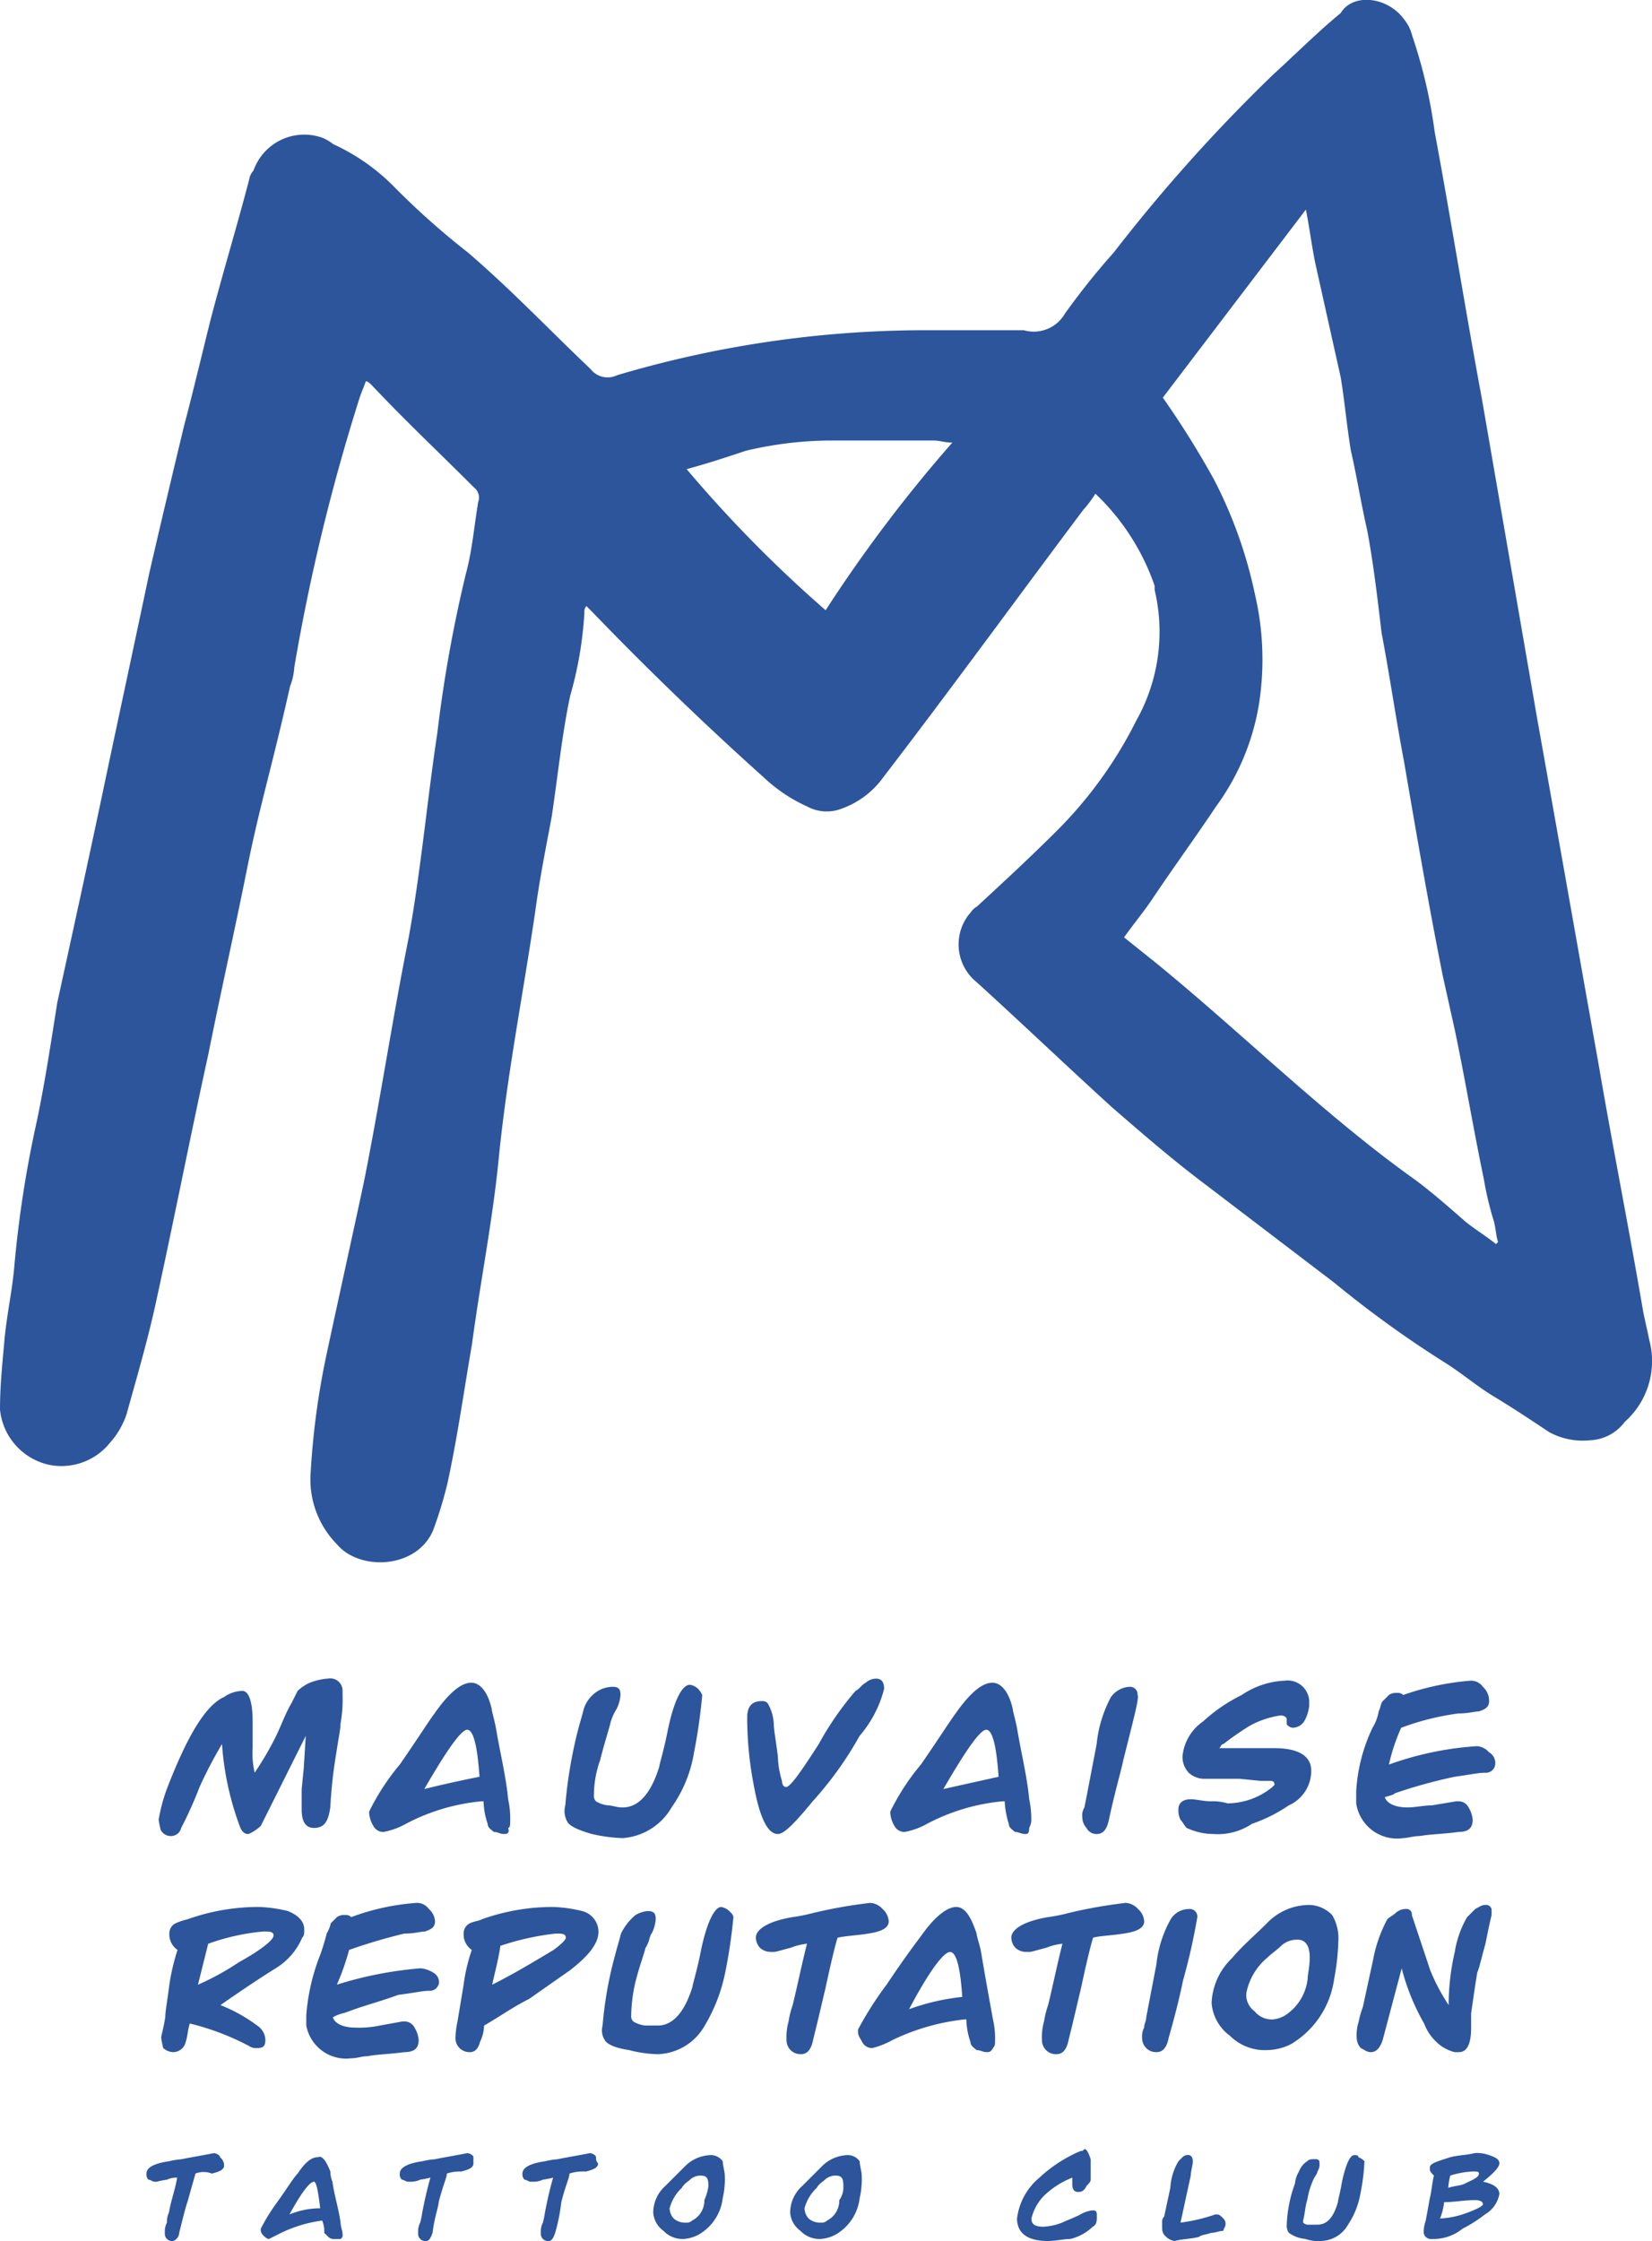 <svg id="mauvaise_réputatuion" data-name="mauvaise réputatuion" xmlns="http://www.w3.org/2000/svg" width="104.955" height="142.319" viewBox="0 0 104.955 142.319">
  <path id="Tracé_3553" d="M69.912,31.408a7.2,7.2,0,0,1-.779,1.039c-4.285,5.713-8.439,11.426-12.724,17.008a5.532,5.532,0,0,1-2.6,1.948,2.606,2.606,0,0,1-2.207-.13,10,10,0,0,1-2.727-1.818q-5.648-5.064-10.906-10.517l-.39-.39a.477.477,0,0,0-.13.39,24.029,24.029,0,0,1-.909,5.323c-.519,2.467-.779,5.064-1.169,7.66-.39,2.077-.779,4.025-1.039,5.972-.779,5.323-1.818,10.517-2.337,15.84-.39,3.9-1.169,7.79-1.688,11.685-.519,2.986-.909,5.843-1.558,8.829a26.169,26.169,0,0,1-.909,2.986c-1.039,2.467-4.674,2.6-6.1.909A5.865,5.865,0,0,1,20.055,93.6a49.45,49.45,0,0,1,1.039-7.66c.779-3.635,1.558-7.141,2.337-10.776,1.039-5.193,1.818-10.387,2.856-15.58.779-4.285,1.169-8.7,1.818-12.984a86.922,86.922,0,0,1,1.818-10.127c.39-1.428.519-2.986.779-4.544a.8.8,0,0,0-.26-.909c-2.207-2.207-4.414-4.285-6.492-6.492-.13-.13-.26-.26-.39-.26-.13.39-.26.649-.39,1.039a126.837,126.837,0,0,0-4.155,17.138,3.791,3.791,0,0,1-.26,1.169c-1.169,5.193-1.948,7.66-2.727,11.555s-1.688,7.92-2.467,11.815c-1.169,5.323-2.207,10.647-3.376,15.97C9.668,85.29,9.019,87.5,8.37,89.834a5.094,5.094,0,0,1-1.039,1.818,3.959,3.959,0,0,1-3.9,1.428A4,4,0,0,1,.32,89.575c0-1.428.13-2.727.26-4.155.13-1.688.519-3.376.649-4.934a71.73,71.73,0,0,1,1.428-9.218c.519-2.467.909-5.064,1.3-7.53.909-4.155,1.818-8.309,2.727-12.594C7.721,46.21,8.76,41.406,9.8,36.472c.779-3.376,1.428-6.1,2.207-9.348.519-1.948,1.169-4.674,1.688-6.751.779-2.986,1.688-5.972,2.467-8.959a.984.984,0,0,1,.26-.519,3.418,3.418,0,0,1,4.414-2.077,2.838,2.838,0,0,1,.649.39,12.969,12.969,0,0,1,3.765,2.6,49.339,49.339,0,0,0,4.8,4.285c2.727,2.337,5.193,4.934,7.79,7.4a1.376,1.376,0,0,0,1.688.39,68.858,68.858,0,0,1,19.216-2.856h6.622a2.28,2.28,0,0,0,2.6-1.039,45.481,45.481,0,0,1,3.116-3.9,104.747,104.747,0,0,1,10.127-11.3c1.428-1.3,2.856-2.727,4.285-3.9.779-1.3,2.986-1.039,4.025.389a2.61,2.61,0,0,1,.519,1.039,32.1,32.1,0,0,1,1.428,6.1c1.039,5.583,1.948,11.3,2.986,16.879L97.957,45.56c1.3,7.271,2.6,14.671,3.9,21.942.909,5.323,1.948,10.517,2.856,15.84.13.649.26,1.169.39,1.818a5.16,5.16,0,0,1-1.558,5.193,2.892,2.892,0,0,1-2.207,1.169,4.472,4.472,0,0,1-2.6-.519c-1.169-.779-2.337-1.558-3.635-2.337-1.039-.649-1.948-1.428-2.986-2.077A68.836,68.836,0,0,1,85.1,81.525l-8.18-6.232c-2.077-1.558-4.025-3.246-5.972-4.934-2.856-2.6-5.713-5.323-8.569-7.92a3.082,3.082,0,0,1-.519-4.285c.13-.13.26-.39.519-.519,1.688-1.558,3.376-3.116,5.064-4.8a26.823,26.823,0,0,0,5.064-7.011,11.512,11.512,0,0,0,1.169-8.309v-.26A14.644,14.644,0,0,0,69.912,31.408Zm4.285-6.1A56.8,56.8,0,0,1,77.443,30.5a28.568,28.568,0,0,1,2.6,7.271,18.236,18.236,0,0,1,.26,7.011,15.116,15.116,0,0,1-2.727,6.492c-1.3,1.948-2.727,3.9-4.025,5.843-.519.779-1.169,1.558-1.818,2.467l1.948,1.558C79.26,65.685,84.454,70.878,90.3,75.033c1.039.779,2.077,1.688,3.116,2.6.649.519,1.3.909,1.948,1.428l.13-.13c-.13-.39-.13-.779-.26-1.3a20.753,20.753,0,0,1-.649-2.727c-.649-3.116-1.169-6.232-1.818-9.348l-.779-3.506c-.909-4.544-1.688-9.088-2.467-13.633-.519-2.727-.909-5.453-1.428-8.18-.26-2.207-.519-4.414-.909-6.492-.39-1.688-.649-3.376-1.039-5.064-.26-1.558-.39-3.116-.649-4.674L83.934,17c-.26-1.169-.39-2.337-.649-3.635ZM43.945,29.85a82.264,82.264,0,0,0,8.829,8.959,91.6,91.6,0,0,1,8.05-10.647c-.519,0-.779-.13-1.169-.13H52.9a23.7,23.7,0,0,0-5.193.649c-1.169.39-2.337.779-3.765,1.169Z" transform="translate(-0.32 -0.055)" fill="#2c559b"/>
  <g id="Groupe_265" transform="translate(9.304 106.58)">
    <g id="Groupe_262" transform="translate(0.775 0)">
      <path id="Tracé_3554" d="M11.685,1.043a8.572,8.572,0,0,1-.13,1.818c0,.39-.13.909-.26,1.818a30.2,30.2,0,0,0-.39,3.506c-.13.909-.39,1.3-1.039,1.3q-.779,0-.779-1.169v-1.3l.13-1.3.13-2.077L6.492,9.353a2.716,2.716,0,0,1-.779.519c-.26,0-.39-.13-.519-.39A18.6,18.6,0,0,1,4.025,4.159,27.473,27.473,0,0,0,2.6,6.886a24.855,24.855,0,0,1-1.169,2.6A.663.663,0,0,1,.779,10a.714.714,0,0,1-.649-.39A5.623,5.623,0,0,1,0,8.963,10.816,10.816,0,0,1,.519,7.016c1.3-3.376,2.467-5.323,3.635-5.843A2.094,2.094,0,0,1,5.323.783c.39,0,.649.649.649,1.948V4.419A5.35,5.35,0,0,0,6.1,5.977,19.546,19.546,0,0,0,7.4,3.77c.39-.779.649-1.558,1.039-2.207l.39-.779A2.716,2.716,0,0,1,9.608.264,3.791,3.791,0,0,1,10.776,0a.777.777,0,0,1,.909.779Z" transform="translate(0 0.021)" fill="#2c559b"/>
      <path id="Tracé_3555" d="M19.563,9.821c-.26,0-.39-.13-.649-.13-.13-.13-.39-.26-.39-.519a4.668,4.668,0,0,1-.26-1.428h-.13a12.822,12.822,0,0,0-4.8,1.428,4.651,4.651,0,0,1-1.428.519.714.714,0,0,1-.649-.39,1.845,1.845,0,0,1-.26-.779v-.13a14.743,14.743,0,0,1,1.948-2.986c1.169-1.688,1.818-2.727,2.207-3.246Q16.512.213,17.486.213c.519,0,1.039.519,1.3,1.688,0,.13.13.519.26,1.169.26,1.558.649,3.116.779,4.544a5.822,5.822,0,0,1,.13,1.428c0,.13,0,.39-.13.39C19.953,9.821,19.693,9.821,19.563,9.821ZM18.005,6.186c-.13-1.948-.39-2.986-.779-2.986s-1.3,1.3-2.727,3.765q1.558-.39,3.506-.779Z" transform="translate(2.379 0.071)" fill="#2c559b"/>
      <path id="Tracé_3556" d="M29.949.969A35,35,0,0,1,29.43,4.6,8.358,8.358,0,0,1,28,8.11a3.9,3.9,0,0,1-3.116,1.948,10.022,10.022,0,0,1-1.948-.26q-1.363-.39-1.558-.779a1.38,1.38,0,0,1-.13-1.039,29.268,29.268,0,0,1,.779-4.674c.13-.519.26-.909.39-1.428A2.072,2.072,0,0,1,23.328.71a1.877,1.877,0,0,1,.909-.26c.39,0,.519.13.519.519a2.407,2.407,0,0,1-.26.909,3.1,3.1,0,0,0-.39.909c-.13.519-.39,1.3-.649,2.337a6.6,6.6,0,0,0-.39,2.207.477.477,0,0,0,.13.39,1.845,1.845,0,0,0,.779.26c.26,0,.519.13.909.13,1.039,0,1.818-.909,2.337-2.6,0-.13.26-.909.519-2.207C28.132,1.359,28.651.32,29.17.32a.984.984,0,0,1,.519.26A1.607,1.607,0,0,1,29.949.969Z" transform="translate(4.587 0.094)" fill="#2c559b"/>
      <path id="Tracé_3557" d="M32.688,9.868c-.649,0-1.169-1.039-1.558-3.246a22.5,22.5,0,0,1-.39-4.155c0-.649.26-1.039.909-1.039a.477.477,0,0,1,.39.13,2.939,2.939,0,0,1,.39,1.3c0,.39.13,1.039.26,2.077a5.661,5.661,0,0,0,.26,1.558c0,.26.13.39.26.39.26,0,.909-.909,2.077-2.727A19.6,19.6,0,0,1,37.622.779c.26-.13.389-.39.649-.519A.992.992,0,0,1,38.92,0c.39,0,.519.26.519.649a7.357,7.357,0,0,1-1.558,2.986A22.324,22.324,0,0,1,34.9,7.79C33.727,9.218,33.077,9.868,32.688,9.868Z" transform="translate(6.652 0.025)" fill="#2c559b"/>
      <path id="Tracé_3558" d="M46.781,9.821c-.26,0-.389-.13-.649-.13-.13-.13-.39-.26-.39-.519a5.521,5.521,0,0,1-.26-1.428h-.13a12.822,12.822,0,0,0-4.8,1.428,4.651,4.651,0,0,1-1.428.519.714.714,0,0,1-.649-.39,1.845,1.845,0,0,1-.26-.779v-.13A14.743,14.743,0,0,1,40.16,5.407c1.169-1.688,1.818-2.727,2.207-3.246Q43.73.213,44.7.213c.519,0,1.039.519,1.3,1.688,0,.13.13.519.26,1.169.26,1.558.649,3.116.779,4.544a5.823,5.823,0,0,1,.13,1.428,1.308,1.308,0,0,1-.13.39C47.041,9.821,46.911,9.821,46.781,9.821ZM45.093,6.186c-.13-1.948-.39-2.986-.779-2.986s-1.3,1.3-2.727,3.765l3.506-.779Z" transform="translate(8.269 0.071)" fill="#2c559b"/>
      <path id="Tracé_3559" d="M49.154,9.775a.714.714,0,0,1-.649-.39.992.992,0,0,1-.26-.649.973.973,0,0,1,.13-.649l.13-.649.649-3.376a7.99,7.99,0,0,1,.909-2.986A1.549,1.549,0,0,1,51.232.427a.476.476,0,0,1,.519.519c.13.13-.26,1.558-.909,4.155-.13.649-.519,1.948-.909,3.765C49.8,9.515,49.544,9.775,49.154,9.775Z" transform="translate(10.44 0.118)" fill="#2c559b"/>
      <path id="Tracé_3560" d="M55.469,9.847a4,4,0,0,1-1.688-.39c-.13-.13-.26-.39-.39-.519a1.412,1.412,0,0,1-.13-.649c0-.39.26-.649.779-.649.389,0,.779.13,1.3.13a3.227,3.227,0,0,1,1.039.13,4.537,4.537,0,0,0,2.856-1.039l.13-.13c0-.26-.13-.26-.39-.26h-.519l-1.3-.13H54.95a1.474,1.474,0,0,1-1.039-.39,1.474,1.474,0,0,1-.389-1.039,3.029,3.029,0,0,1,1.3-2.207,10.407,10.407,0,0,1,2.467-1.688A5.258,5.258,0,0,1,60.014.11a1.37,1.37,0,0,1,1.558,1.3v.26a2.407,2.407,0,0,1-.26.909.877.877,0,0,1-.779.519c-.13,0-.39-.13-.39-.26v-.26c0-.13-.13-.26-.39-.26a5.743,5.743,0,0,0-1.948.649,18.992,18.992,0,0,0-1.688,1.169c-.13,0-.13.13-.26.26h3.506c1.558,0,2.337.519,2.337,1.428A2.4,2.4,0,0,1,60.273,8.03,9.831,9.831,0,0,1,57.936,9.2,3.919,3.919,0,0,1,55.469,9.847Z" transform="translate(11.526 0.045)" fill="#2c559b"/>
      <path id="Tracé_3561" d="M64.366,7.507c.13.39.649.649,1.428.649.519,0,1.039-.13,1.558-.13l1.558-.26h.13a.714.714,0,0,1,.649.39,1.845,1.845,0,0,1,.26.779c0,.519-.26.779-.909.779-.909.13-1.688.13-2.467.26-.39,0-.779.13-1.039.13A2.625,2.625,0,0,1,62.548,7.9V7.118a10.859,10.859,0,0,1,1.039-4.025,2.846,2.846,0,0,0,.39-1.039c.13-.26.13-.519.26-.649l.39-.39a.781.781,0,0,1,.519-.13.477.477,0,0,1,.39.13A16.851,16.851,0,0,1,69.819.107.925.925,0,0,1,70.6.5a1.179,1.179,0,0,1,.39.909c0,.39-.26.519-.649.649-.26,0-.649.13-1.3.13a16.566,16.566,0,0,0-3.635.909,12.072,12.072,0,0,0-.779,2.337,20.374,20.374,0,0,1,5.583-1.169,1.122,1.122,0,0,1,.779.39.785.785,0,0,1,.39.779.594.594,0,0,1-.649.519c-.389,0-1.039.13-1.948.26a32.516,32.516,0,0,0-3.376.909l-.39.13C64.885,7.378,64.755,7.378,64.366,7.507Z" transform="translate(13.535 0.048)" fill="#2c559b"/>
    </g>
    <g id="Groupe_263" transform="translate(0.936 14.267)">
      <path id="Tracé_3562" d="M3.765,6.446A9.968,9.968,0,0,1,6.1,7.744a1.125,1.125,0,0,1,.519.909c0,.39-.13.519-.519.519a.781.781,0,0,1-.519-.13A16.192,16.192,0,0,0,1.818,7.614h0c-.13.39-.13.779-.26,1.169a.823.823,0,0,1-.779.649.992.992,0,0,1-.649-.26A5.623,5.623,0,0,1,0,8.523c0-.13.13-.519.26-1.3,0-.39.13-1.039.26-2.077A13.583,13.583,0,0,1,1.039,2.94,1.181,1.181,0,0,1,.519,1.9a.714.714,0,0,1,.39-.649,4.186,4.186,0,0,1,.779-.26A13.373,13.373,0,0,1,6.232.213,8.767,8.767,0,0,1,8.05.473c.649.26,1.039.649,1.039,1.169,0,.26,0,.39-.13.519A4.212,4.212,0,0,1,7.271,4.109Q5.713,5.082,3.765,6.446ZM7.141,2.031c0-.26-.26-.26-.649-.26a13.909,13.909,0,0,0-3.506.779l-.649,2.6a16.633,16.633,0,0,0,2.6-1.428C6.362,2.94,7.141,2.291,7.141,2.031Z" transform="translate(0 0.046)" fill="#2c559b"/>
      <path id="Tracé_3563" d="M9.266,7.271c.13.39.649.649,1.428.649a6.321,6.321,0,0,0,1.558-.13l1.428-.26h.13a.714.714,0,0,1,.649.39,1.845,1.845,0,0,1,.26.779c0,.519-.26.779-.909.779-.909.13-1.688.13-2.337.26-.39,0-.649.13-1.039.13A2.573,2.573,0,0,1,7.578,7.79V7.141a13.12,13.12,0,0,1,.909-3.9c.13-.39.26-.779.39-1.3a2.194,2.194,0,0,0,.26-.649l.39-.39a.781.781,0,0,1,.519-.13.477.477,0,0,1,.39.13A14.844,14.844,0,0,1,14.589,0a.925.925,0,0,1,.779.39,1.122,1.122,0,0,1,.39.779c0,.39-.26.519-.649.649-.26,0-.649.13-1.3.13A35.816,35.816,0,0,0,10.3,2.986a15.536,15.536,0,0,1-.779,2.207,24.157,24.157,0,0,1,5.323-1.039,1.845,1.845,0,0,1,.779.26.714.714,0,0,1,.39.649.594.594,0,0,1-.649.519c-.39,0-.909.13-1.948.26-1.039.39-2.077.649-3.116,1.039l-.39.13A2.194,2.194,0,0,0,9.266,7.271Z" transform="translate(1.64 0)" fill="#2c559b"/>
      <path id="Tracé_3564" d="M17.188,7.744a2.446,2.446,0,0,1-.26,1.039c-.13.519-.39.649-.649.649a.887.887,0,0,1-.909-.909,5.882,5.882,0,0,1,.13-1.039l.39-2.337a11,11,0,0,1,.519-2.207A1.181,1.181,0,0,1,15.89,1.9a.714.714,0,0,1,.39-.649c.26-.13.519-.13.779-.26A13.373,13.373,0,0,1,21.6.213a8.767,8.767,0,0,1,1.818.26,1.367,1.367,0,0,1,1.039,1.3c0,.779-.649,1.558-1.818,2.467l-2.6,1.818C19.006,6.575,18.1,7.225,17.188,7.744Zm5.193-5.583c0-.26-.26-.26-.649-.26a17,17,0,0,0-3.506.779c-.13.909-.39,1.818-.519,2.467,1.3-.649,2.6-1.428,3.9-2.207q.779-.584.779-.779Z" transform="translate(3.326 0.046)" fill="#2c559b"/>
      <path id="Tracé_3565" d="M31.374.863a32.619,32.619,0,0,1-.519,3.506,10.708,10.708,0,0,1-1.3,3.376A3.556,3.556,0,0,1,26.57,9.562a7.663,7.663,0,0,1-1.818-.26c-.909-.13-1.428-.39-1.558-.649a1.14,1.14,0,0,1-.13-.909,24.117,24.117,0,0,1,.779-4.414c.13-.519.26-.909.39-1.428A3.579,3.579,0,0,1,25.142.733a1.845,1.845,0,0,1,.779-.26c.39,0,.519.13.519.519a2.407,2.407,0,0,1-.26.909c-.13.13-.13.519-.39.909-.13.519-.39,1.169-.649,2.207a10.091,10.091,0,0,0-.26,2.077.477.477,0,0,0,.13.39,1.845,1.845,0,0,0,.779.26h.779c.909,0,1.688-.779,2.207-2.467,0-.13.26-.909.519-2.207.39-1.948.909-2.856,1.3-2.856a.984.984,0,0,1,.519.26C31.245.6,31.374.733,31.374.863Z" transform="translate(4.98 0.046)" fill="#2c559b"/>
      <path id="Tracé_3566" d="M36.254,2.207c-.13.39-.39,1.428-.779,3.246-.13.519-.39,1.688-.779,3.246-.13.649-.39.909-.779.909a.887.887,0,0,1-.909-.909,3.6,3.6,0,0,1,.13-1.169,5.84,5.84,0,0,1,.26-1.039c.26-1.039.519-2.337.909-3.9a4.014,4.014,0,0,0-1.039.26c-.519.13-.909.26-1.039.26h-.26a.992.992,0,0,1-.649-.26.992.992,0,0,1-.26-.649c0-.519.779-1.039,2.337-1.3a10.875,10.875,0,0,0,1.3-.26A30.192,30.192,0,0,1,38.331,0a1.122,1.122,0,0,1,.779.39,1.122,1.122,0,0,1,.39.779c0,.39-.39.649-1.3.779C37.423,2.077,36.9,2.077,36.254,2.207Z" transform="translate(6.722 0)" fill="#2c559b"/>
      <path id="Tracé_3567" d="M44.577,9.432c-.26,0-.39-.13-.649-.13-.13-.13-.39-.26-.39-.519a4.668,4.668,0,0,1-.26-1.428h-.13a14.016,14.016,0,0,0-4.544,1.3,5.426,5.426,0,0,1-1.3.519.714.714,0,0,1-.649-.39c-.13-.26-.26-.39-.26-.649V8a21.349,21.349,0,0,1,1.818-2.856c1.039-1.558,1.818-2.6,2.207-3.116C41.331.733,42.11.213,42.63.213s.909.519,1.3,1.688c0,.13.13.519.26,1.039.26,1.558.519,2.986.779,4.414a5.326,5.326,0,0,1,.13,1.428.477.477,0,0,1-.13.39C44.837,9.432,44.707,9.432,44.577,9.432ZM43.019,5.926c-.13-1.948-.39-2.856-.779-2.856s-1.3,1.169-2.6,3.635a14.226,14.226,0,0,1,3.376-.779Z" transform="translate(7.876 0.046)" fill="#2c559b"/>
      <path id="Tracé_3568" d="M49.6,2.207c-.13.39-.389,1.428-.779,3.246-.13.519-.389,1.688-.779,3.246-.13.649-.39.909-.779.909A.887.887,0,0,1,46.35,8.7a3.6,3.6,0,0,1,.13-1.169,5.84,5.84,0,0,1,.26-1.039c.26-1.039.519-2.337.909-3.9a4.014,4.014,0,0,0-1.039.26c-.519.13-.909.26-1.039.26h-.26a.992.992,0,0,1-.649-.26.992.992,0,0,1-.26-.649c0-.519.779-1.039,2.337-1.3a10.875,10.875,0,0,0,1.3-.26A30.192,30.192,0,0,1,51.674,0a1.122,1.122,0,0,1,.779.39,1.122,1.122,0,0,1,.39.779c0,.39-.39.649-1.3.779C50.765,2.077,50.116,2.077,49.6,2.207Z" transform="translate(9.609 0)" fill="#2c559b"/>
      <path id="Tracé_3569" d="M52.143,9.409a.887.887,0,0,1-.909-.909,1.17,1.17,0,0,1,.13-.649c0-.26.13-.39.13-.649l.649-3.376A7.372,7.372,0,0,1,53.052.969,1.364,1.364,0,0,1,54.22.32.476.476,0,0,1,54.74.84a38.646,38.646,0,0,1-.909,4.025c-.13.649-.39,1.818-.909,3.635C52.792,9.149,52.532,9.409,52.143,9.409Z" transform="translate(11.087 0.069)" fill="#2c559b"/>
      <path id="Tracé_3570" d="M62.913,2.444a14.306,14.306,0,0,1-.26,2.337,5.724,5.724,0,0,1-2.727,4.155,3.457,3.457,0,0,1-1.558.39,3.129,3.129,0,0,1-2.337-.909,2.86,2.86,0,0,1-1.169-2.077,4.17,4.17,0,0,1,1.3-2.856c.649-.779,1.428-1.428,2.207-2.207A3.737,3.737,0,0,1,61.1.107a2.085,2.085,0,0,1,1.428.649A2.9,2.9,0,0,1,62.913,2.444ZM61.1,3.482q0-1.169-.779-1.169a1.474,1.474,0,0,0-1.039.39c-.26.26-.649.519-.909.779a3.881,3.881,0,0,0-1.3,2.207,1.266,1.266,0,0,0,.519,1.169,1.41,1.41,0,0,0,1.169.519,1.845,1.845,0,0,0,.779-.26,3.184,3.184,0,0,0,1.428-2.337c0-.26.13-.779.13-1.3Z" transform="translate(11.872 0.023)" fill="#2c559b"/>
      <path id="Tracé_3571" d="M68.933,9.455h-.26a2.51,2.51,0,0,1-1.169-.649,3.066,3.066,0,0,1-.779-1.169A14.164,14.164,0,0,1,65.3,4.132L64.129,8.546c-.13.519-.39.909-.779.909-.26,0-.389-.13-.649-.26a.992.992,0,0,1-.26-.649,2.859,2.859,0,0,1,.13-1.039,5.292,5.292,0,0,1,.26-.909l.649-2.986a8.814,8.814,0,0,1,.909-2.6c.13-.13.39-.26.519-.39a.992.992,0,0,1,.649-.26.344.344,0,0,1,.389.39l1.169,3.506a12.29,12.29,0,0,0,1.169,2.207,14.969,14.969,0,0,1,.39-3.376A6.393,6.393,0,0,1,69.453.886l.519-.519c.26-.13.39-.26.649-.26a.344.344,0,0,1,.39.39v.26c-.13.519-.26,1.169-.39,1.818-.26.909-.39,1.558-.519,1.818-.13.779-.26,1.688-.39,2.6V7.9Q69.712,9.455,68.933,9.455Z" transform="translate(13.512 0.023)" fill="#2c559b"/>
    </g>
    <g id="Groupe_264" transform="translate(0 29.896)">
      <path id="Tracé_3572" d="M3.116,1.405,2.6,3.223c-.13.39-.26.909-.519,1.948a.58.58,0,0,1-.39.519.459.459,0,0,1-.519-.519,1.17,1.17,0,0,1,.13-.649,1.412,1.412,0,0,1,.13-.649c.13-.779.39-1.428.519-2.207a1.412,1.412,0,0,0-.649.13,5.623,5.623,0,0,0-.649.13H.519c-.13,0-.26-.13-.39-.13A.477.477,0,0,1,0,1.405C0,1.016.519.756,1.428.626A4.591,4.591,0,0,1,2.207.5c.649-.13,1.428-.26,2.077-.39.13,0,.39.13.39.26a.675.675,0,0,1,.26.519c0,.26-.26.39-.779.519A1.422,1.422,0,0,0,3.116,1.405Z" transform="translate(0 0.153)" fill="#2c559b"/>
      <path id="Tracé_3573" d="M10.651,5.518a.477.477,0,0,1-.39-.13L10,5.129a1.647,1.647,0,0,0-.13-.779h0a8.617,8.617,0,0,0-2.6.779l-.779.39c-.13,0-.26-.13-.39-.26a.477.477,0,0,1-.13-.39h0A11.853,11.853,0,0,1,7.016,3.181c.649-.909,1.039-1.558,1.3-1.818C8.834.584,9.223.325,9.613.325c.26-.13.519.26.779.909a1.737,1.737,0,0,0,.13.649c.13.909.39,1.688.519,2.6,0,.26.13.519.13.779,0,.13,0,.13-.13.26ZM9.743,3.571c-.13-1.169-.26-1.688-.39-1.688-.26,0-.779.649-1.558,2.077a5.21,5.21,0,0,1,1.948-.39Z" transform="translate(1.293 0.195)" fill="#2c559b"/>
      <path id="Tracé_3574" d="M16.222,1.405c0,.26-.26.779-.519,1.818,0,.26-.26.909-.39,1.948-.13.39-.26.519-.39.519A.459.459,0,0,1,14.4,5.17a1.17,1.17,0,0,1,.13-.649,5.623,5.623,0,0,0,.13-.649c.13-.649.26-1.3.519-2.207a5.623,5.623,0,0,1-.649.13,1.412,1.412,0,0,1-.649.13h-.13c-.13,0-.26-.13-.39-.13a.477.477,0,0,1-.13-.39c0-.39.519-.649,1.428-.779A4.591,4.591,0,0,1,15.443.5c.649-.13,1.428-.26,2.077-.39.13,0,.39.13.39.26v.39c0,.26-.26.39-.779.519A2.535,2.535,0,0,0,16.222,1.405Z" transform="translate(2.864 0.153)" fill="#2c559b"/>
      <path id="Tracé_3575" d="M22.626,1.405c0,.26-.26.779-.519,1.818a11.711,11.711,0,0,1-.39,1.948c-.13.39-.26.519-.39.519a.459.459,0,0,1-.519-.519,1.17,1.17,0,0,1,.13-.649,5.623,5.623,0,0,0,.13-.649c.13-.649.26-1.3.519-2.207a5.623,5.623,0,0,1-.649.13,1.412,1.412,0,0,1-.649.13h-.13c-.13,0-.26-.13-.39-.13a.477.477,0,0,1-.13-.39c0-.39.519-.649,1.428-.779A4.591,4.591,0,0,1,21.847.5c.649-.13,1.428-.26,2.077-.39.13,0,.39.13.39.26a.477.477,0,0,0,.13.39c0,.26-.26.39-.779.519A2.859,2.859,0,0,0,22.626,1.405Z" transform="translate(4.25 0.153)" fill="#2c559b"/>
      <path id="Tracé_3576" d="M31.015,1.512a5.326,5.326,0,0,1-.13,1.428,3.084,3.084,0,0,1-1.558,2.337,2.407,2.407,0,0,1-.909.26,1.667,1.667,0,0,1-1.3-.519,1.549,1.549,0,0,1-.649-1.169,2.286,2.286,0,0,1,.779-1.688l1.3-1.3A2.4,2.4,0,0,1,30.106.213a.925.925,0,0,1,.779.39C30.885.863,31.015,1.252,31.015,1.512Zm-1.039.649c0-.519-.13-.649-.519-.649a.992.992,0,0,0-.649.26c-.13.13-.39.26-.519.519a2.694,2.694,0,0,0-.779,1.3.992.992,0,0,0,.26.649,1.1,1.1,0,0,0,.779.26.477.477,0,0,0,.39-.13,1.428,1.428,0,0,0,.779-1.3,3.3,3.3,0,0,0,.26-.909Z" transform="translate(5.728 0.176)" fill="#2c559b"/>
      <path id="Tracé_3577" d="M38.167,1.512a5.326,5.326,0,0,1-.13,1.428,3.084,3.084,0,0,1-1.558,2.337,2.407,2.407,0,0,1-.909.26,1.667,1.667,0,0,1-1.3-.519,1.549,1.549,0,0,1-.649-1.169A2.286,2.286,0,0,1,34.4,2.161l1.3-1.3A2.4,2.4,0,0,1,37.258.213a.925.925,0,0,1,.779.39C38.037.863,38.167,1.252,38.167,1.512ZM37,2.161c0-.519-.13-.649-.519-.649a.992.992,0,0,0-.649.26c-.13.13-.39.26-.519.519a2.694,2.694,0,0,0-.779,1.3.992.992,0,0,0,.26.649,1.1,1.1,0,0,0,.779.26.477.477,0,0,0,.39-.13,1.428,1.428,0,0,0,.779-1.3A1.4,1.4,0,0,0,37,2.161Z" transform="translate(7.276 0.176)" fill="#2c559b"/>
      <path id="Tracé_3578" d="M47.418,5.736c-1.3,0-1.948-.519-1.948-1.428a4.011,4.011,0,0,1,1.428-2.6A8.965,8.965,0,0,1,49.5.023c.13,0,.13,0,.26-.13.13,0,.26.26.39.649v1.3c0,.13-.13.26-.26.39-.13.26-.26.39-.519.39s-.39-.13-.39-.519v-.39a5.446,5.446,0,0,0-1.818,1.169,3.1,3.1,0,0,0-.779,1.428c0,.39.26.519.779.519a3.791,3.791,0,0,0,1.169-.26c.26-.13.649-.26,1.169-.519a1.845,1.845,0,0,1,.779-.26c.26,0,.26.13.26.39s0,.519-.26.649a3.1,3.1,0,0,1-1.428.779C48.456,5.606,47.937,5.736,47.418,5.736Z" transform="translate(9.84 0.107)" fill="#2c559b"/>
      <path id="Tracé_3579" d="M53.828,5.667a.984.984,0,0,1-.519-.26.675.675,0,0,1-.26-.519V4.5a.477.477,0,0,1,.13-.39l.39-1.818A3.682,3.682,0,0,1,54.087.6l.26-.26a.477.477,0,0,1,.39-.13c.13,0,.26.13.26.39s-.13.649-.13.909L54.217,4.5a11,11,0,0,0,2.207-.519h.13c.13,0,.26.13.39.26a.477.477,0,0,1,.13.39c0,.13-.13.26-.13.39-.26,0-.519.13-.779.13-.39.13-.649.13-.779.26C54.866,5.537,54.347,5.537,53.828,5.667Z" transform="translate(11.48 0.176)" fill="#2c559b"/>
      <path id="Tracé_3580" d="M64.493.6a12.946,12.946,0,0,1-.26,2.077,5.123,5.123,0,0,1-.779,1.948,2.026,2.026,0,0,1-1.688,1.039,2.531,2.531,0,0,1-1.039-.13,2.049,2.049,0,0,1-1.039-.39.781.781,0,0,1-.13-.519,8.394,8.394,0,0,1,.519-2.6,1.845,1.845,0,0,1,.26-.779A1.3,1.3,0,0,1,60.858.6c.13-.13.26-.13.519-.13s.26.13.26.26a.781.781,0,0,1-.13.519c0,.13-.13.26-.26.519a5.262,5.262,0,0,0-.389,1.3c-.13.39-.13.779-.26,1.3V4.5a.477.477,0,0,0,.39.13h.519c.649,0,1.039-.519,1.3-1.428,0-.13.13-.519.26-1.3.26-1.169.519-1.688.779-1.688.13,0,.26,0,.26.13A1,1,0,0,1,64.493.6Z" transform="translate(12.889 0.176)" fill="#2c559b"/>
      <path id="Tracé_3581" d="M67.23,5.56a.459.459,0,0,1-.519-.519,2.272,2.272,0,0,1,.13-.649l.26-1.428c.13-.519.13-.909.26-1.428-.13-.13-.26-.26-.26-.39v-.13c0-.26.519-.39,1.3-.649.519-.13,1.039-.13,1.558-.26a2.209,2.209,0,0,1,.909.13c.39.13.649.26.649.519s-.39.649-1.039,1.169c.649.13,1.039.39,1.039.779A1.877,1.877,0,0,1,70.606,4a8.733,8.733,0,0,1-1.428.909A2.934,2.934,0,0,1,67.23,5.56Zm3.246-2.207c0-.13-.13-.26-.519-.26-.649,0-1.3.13-1.948.13a4.014,4.014,0,0,1-.26,1.039A5.522,5.522,0,0,0,69.178,4c.779-.26,1.3-.519,1.3-.649Zm-.26-1.948c0-.13-.13-.13-.39-.13a5.522,5.522,0,0,0-1.428.26,4.591,4.591,0,0,0-.13.779c.389-.13.779-.13,1.039-.26.519-.26.909-.39.909-.649Z" transform="translate(14.436 0.153)" fill="#2c559b"/>
    </g>
  </g>
</svg>
